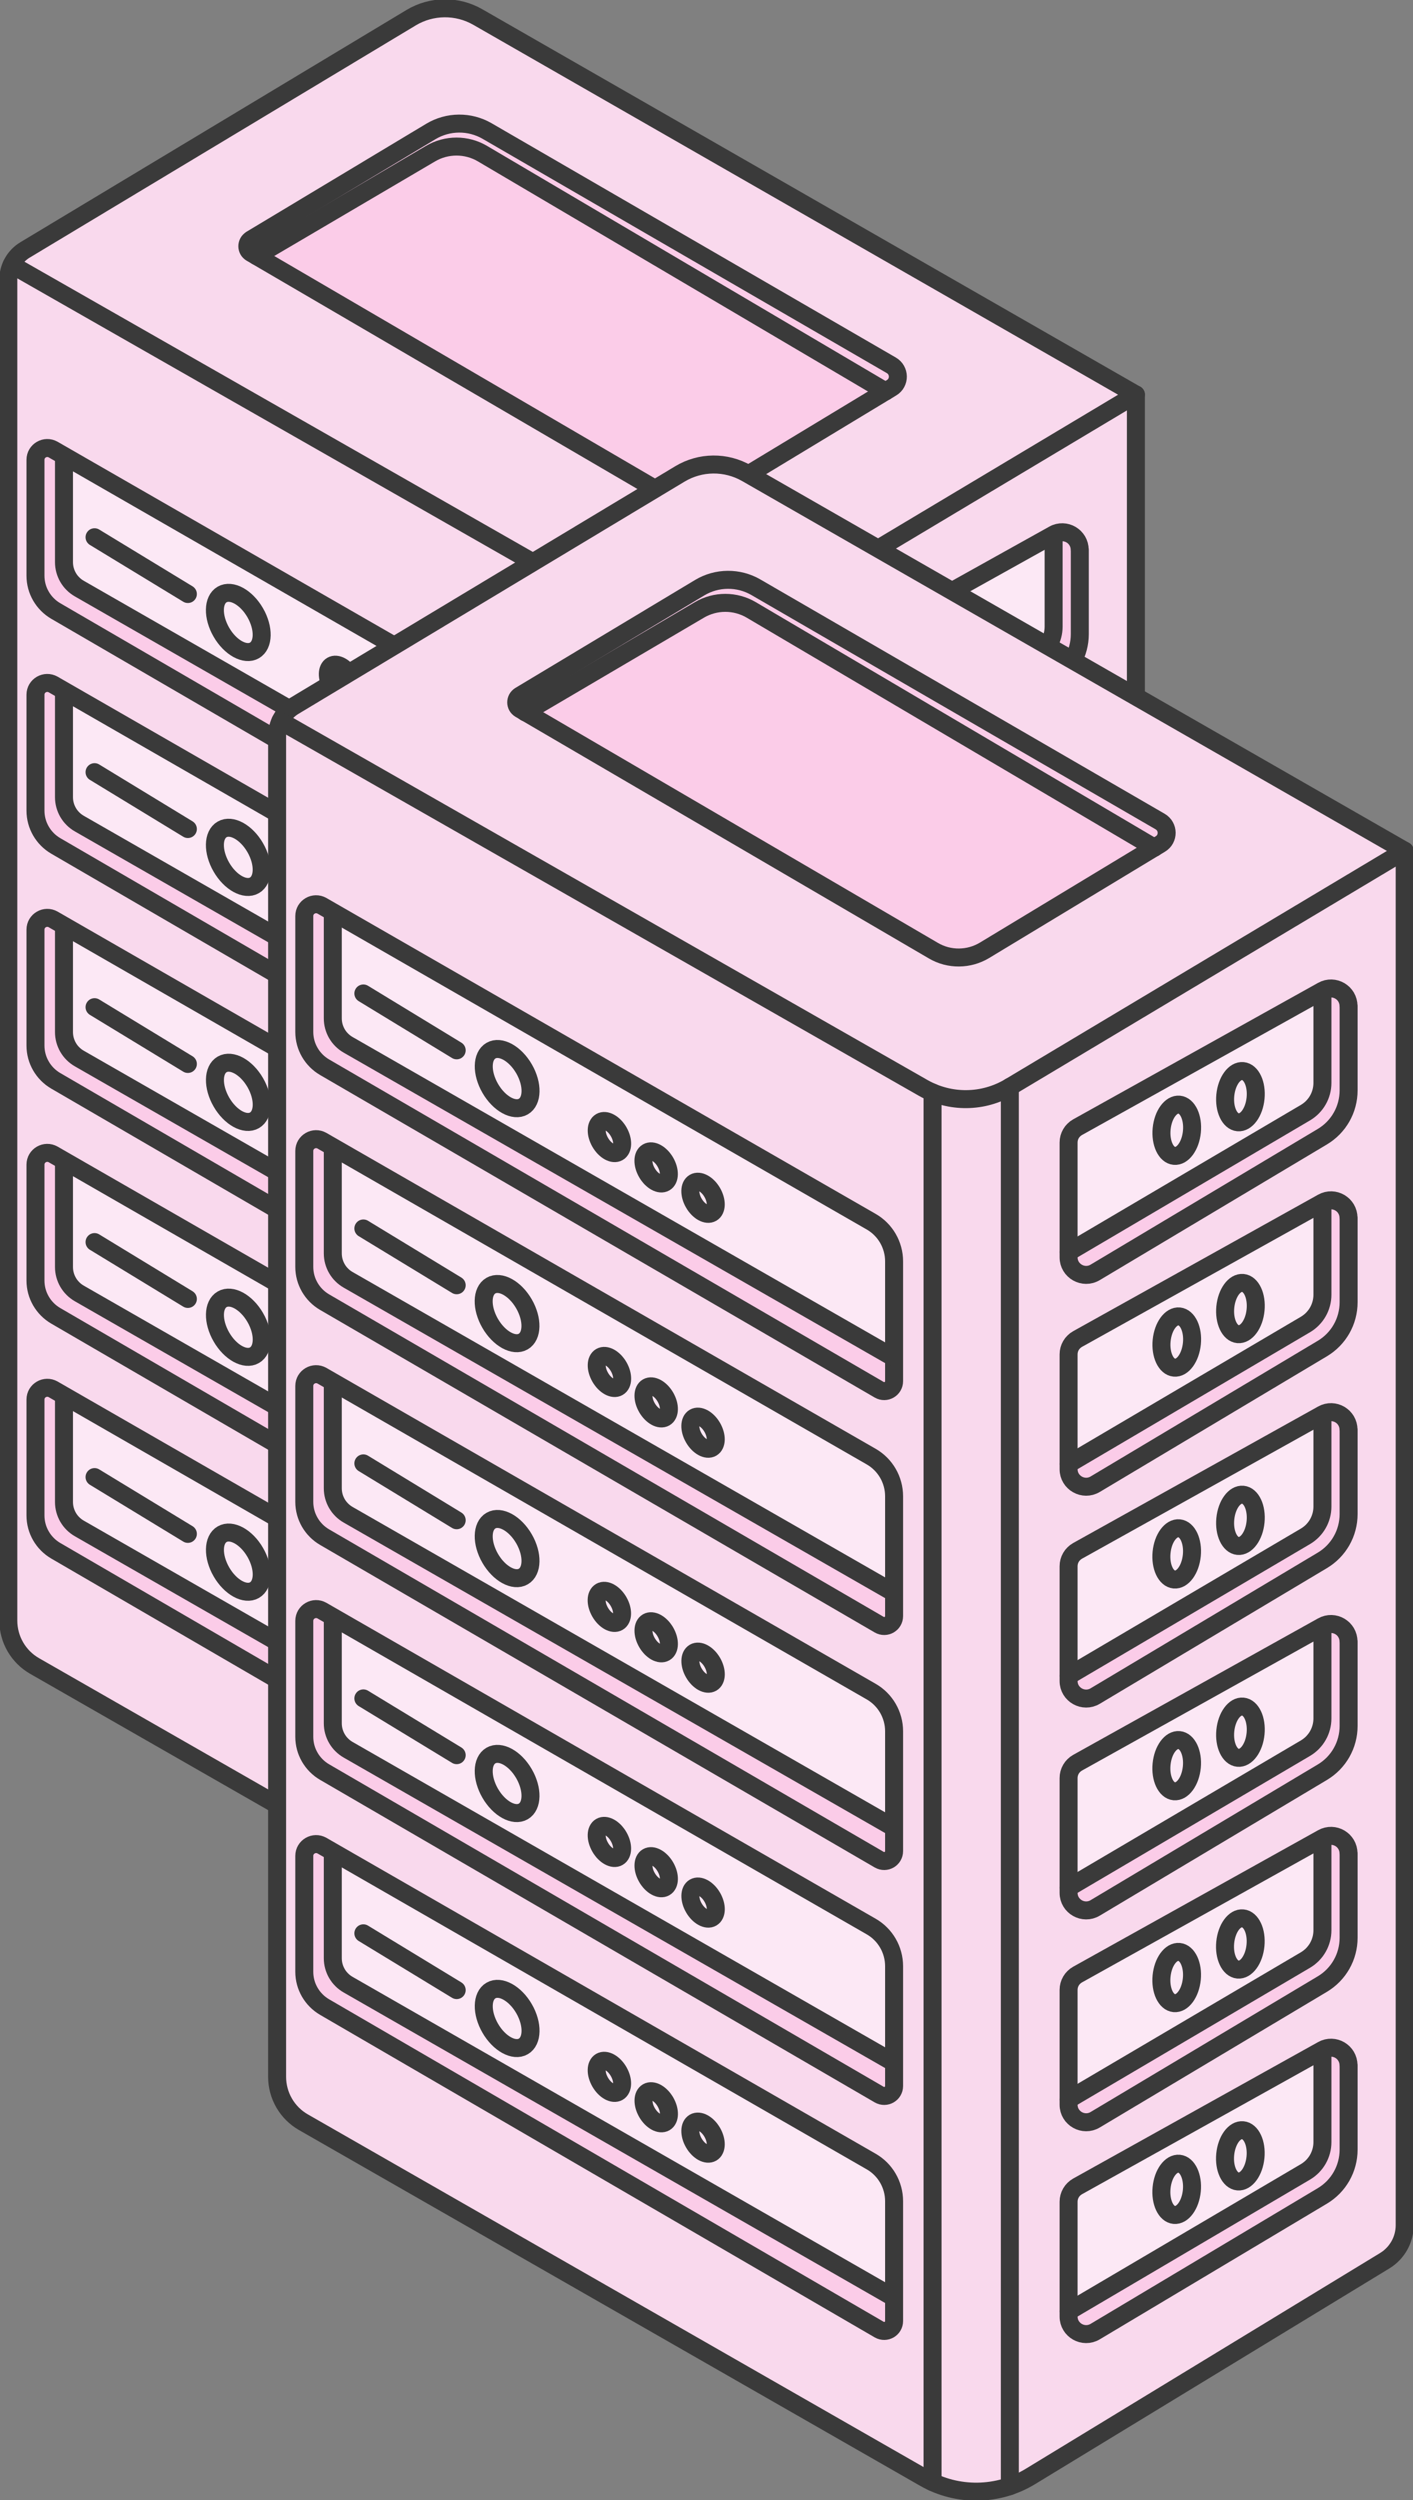 <?xml version="1.0" encoding="utf-8"?>
<svg xmlns="http://www.w3.org/2000/svg" width="95" height="168" viewBox="0 0 95 168" fill="none">
<rect x="0" y="0" width="95" height="168" fill="#808080" stroke="none"/>
<g clip-path="url(#clip0_2474_5726)">
<path d="M0.559 18.782V108.904C0.559 110.165 1.235 111.331 2.33 111.956L44.073 135.853C46.29 137.125 49.028 137.086 51.207 135.758L75.028 121.26C75.86 120.752 76.369 119.849 76.369 118.878V26.514L32.123 1.144C30.732 0.346 29.017 0.363 27.642 1.188L1.681 16.796C0.983 17.215 0.559 17.968 0.559 18.782Z" fill="#F9D9ED"/>
<path d="M16.883 16.093L28.966 8.836C30.128 8.139 31.581 8.127 32.754 8.808L59.927 24.55C60.503 24.884 60.514 25.716 59.944 26.056L48.123 33.202C47.067 33.838 45.748 33.849 44.687 33.23L16.888 16.997C16.542 16.796 16.542 16.3 16.888 16.093H16.883Z" fill="#FBCCE8"/>
<path d="M72.598 108.118V113.791C72.598 115.068 71.927 116.251 70.827 116.903L55.559 126.018C54.771 126.487 53.771 125.923 53.771 125.008V117.294C53.771 116.864 54 116.474 54.374 116.262L70.838 107.091C71.626 106.65 72.592 107.219 72.592 108.123L72.598 108.118Z" fill="#FCE8F5"/>
<path d="M53.776 124.657L69.704 115.28C70.408 114.862 70.838 114.103 70.838 113.283V107.487L71.503 106.94L72.413 107.487L72.821 112.675L72.24 115.341L71.128 116.702L57.43 124.902L55.559 126.018H54.352L53.776 124.657Z" fill="#FBCCE8"/>
<path d="M42.039 117.249V125.31C42.039 125.823 41.486 126.141 41.039 125.885L3.754 104.213C2.91 103.722 2.385 102.818 2.385 101.842V94.049C2.385 93.441 3.044 93.062 3.575 93.363L40.497 114.589C41.452 115.135 42.039 116.156 42.039 117.255V117.249Z" fill="#FCE8F5"/>
<path d="M4.302 94.033V100.933C4.302 101.669 4.693 102.344 5.335 102.712L41.911 123.675V125.974L3.754 104.213L2.525 102.679L2.391 94.049L3.207 93.257L4.307 94.033H4.302Z" fill="#FBCCE8"/>
<path d="M0.559 18.782V108.904C0.559 110.165 1.235 111.331 2.33 111.956L44.073 135.853C46.29 137.125 49.028 137.086 51.207 135.758L75.028 121.26C75.86 120.752 76.369 119.849 76.369 118.878V26.514L32.123 1.144C30.732 0.346 29.017 0.363 27.642 1.188L1.681 16.796C0.983 17.215 0.559 17.968 0.559 18.782Z" stroke="#3A3A3A" stroke-width="1.209" stroke-linecap="round" stroke-linejoin="round"/>
<path d="M72.598 108.118V113.791C72.598 115.068 71.927 116.251 70.827 116.903L55.559 126.018C54.771 126.487 53.771 125.923 53.771 125.008V117.294C53.771 116.864 54 116.474 54.374 116.262L70.838 107.091C71.626 106.65 72.592 107.219 72.592 108.123L72.598 108.118Z" stroke="#3A3A3A" stroke-width="1.209" stroke-linecap="round" stroke-linejoin="round"/>
<path d="M62.059 116.564C62.152 115.614 61.772 114.799 61.21 114.744C60.648 114.689 60.117 115.416 60.024 116.366C59.932 117.317 60.312 118.132 60.874 118.186C61.436 118.241 61.967 117.515 62.059 116.564Z" stroke="#3A3A3A" stroke-width="1.209" stroke-linecap="round" stroke-linejoin="round"/>
<path d="M17.11 106.855C17.738 106.493 17.761 105.358 17.161 104.32C16.561 103.282 15.565 102.735 14.937 103.097C14.309 103.459 14.287 104.593 14.887 105.631C15.487 106.669 16.483 107.217 17.11 106.855Z" stroke="#3A3A3A" stroke-width="1.209" stroke-linecap="round" stroke-linejoin="round"/>
<path d="M23.49 109.923C23.832 109.726 23.846 109.109 23.52 108.547C23.195 107.984 22.654 107.687 22.312 107.884C21.97 108.081 21.956 108.698 22.282 109.261C22.607 109.823 23.148 110.12 23.49 109.923Z" stroke="#3A3A3A" stroke-width="1.209" stroke-linecap="round" stroke-linejoin="round"/>
<path d="M26.634 111.967C26.976 111.77 26.989 111.154 26.663 110.591C26.338 110.028 25.797 109.731 25.455 109.929C25.113 110.126 25.099 110.742 25.425 111.305C25.75 111.868 26.291 112.164 26.634 111.967Z" stroke="#3A3A3A" stroke-width="1.209" stroke-linecap="round" stroke-linejoin="round"/>
<path d="M29.784 114.004C30.126 113.807 30.139 113.191 29.814 112.628C29.488 112.065 28.947 111.768 28.605 111.965C28.263 112.162 28.25 112.779 28.575 113.342C28.901 113.905 29.442 114.201 29.784 114.004Z" stroke="#3A3A3A" stroke-width="1.209" stroke-linecap="round" stroke-linejoin="round"/>
<path d="M66.34 114.313C66.432 113.363 66.052 112.548 65.49 112.493C64.928 112.438 64.397 113.165 64.305 114.115C64.212 115.066 64.592 115.881 65.154 115.935C65.716 115.99 66.247 115.264 66.34 114.313Z" stroke="#3A3A3A" stroke-width="1.209" stroke-linecap="round" stroke-linejoin="round"/>
<path d="M76.369 26.514L49.821 42.384C48.033 43.455 45.804 43.477 43.989 42.445L0.788 17.795" stroke="#3A3A3A" stroke-width="1.209" stroke-linecap="round" stroke-linejoin="round"/>
<path d="M49.821 42.383V136.41" stroke="#3A3A3A" stroke-width="1.209" stroke-linecap="round" stroke-linejoin="round"/>
<path d="M44.62 42.752V136.137" stroke="#3A3A3A" stroke-width="1.209" stroke-linecap="round" stroke-linejoin="round"/>
<path d="M16.883 16.093L28.966 8.836C30.128 8.139 31.581 8.127 32.754 8.808L59.927 24.55C60.503 24.884 60.514 25.716 59.944 26.056L48.123 33.202C47.067 33.838 45.748 33.849 44.687 33.23L16.888 16.997C16.542 16.796 16.542 16.3 16.888 16.093H16.883Z" stroke="#3A3A3A" stroke-width="1.209" stroke-linecap="round" stroke-linejoin="round"/>
<path d="M17.246 17.203L28.944 10.326C30.022 9.69 31.363 9.69 32.441 10.326L59.536 26.302" stroke="#3A3A3A" stroke-width="1.209" stroke-linecap="round" stroke-linejoin="round"/>
<path d="M70.838 107.487V113.283C70.838 114.103 70.408 114.862 69.704 115.28L53.776 124.657" stroke="#3A3A3A" stroke-width="1.209" stroke-linecap="round" stroke-linejoin="round"/>
<path d="M72.598 93.882V99.555C72.598 100.833 71.927 102.015 70.827 102.668L55.559 111.783C54.771 112.251 53.771 111.688 53.771 110.773V103.058C53.771 102.629 54 102.238 54.374 102.026L70.838 92.856C71.626 92.415 72.592 92.984 72.592 93.888L72.598 93.882Z" fill="#FCE8F5"/>
<path d="M53.776 110.427L69.704 101.05C70.408 100.632 70.838 99.873 70.838 99.053V93.257L71.503 92.71L72.413 93.257L72.821 98.445L72.24 101.111L71.128 102.472L57.43 110.672L55.559 111.788H54.352L53.776 110.427Z" fill="#FBCCE8"/>
<path d="M72.598 93.882V99.555C72.598 100.833 71.927 102.015 70.827 102.668L55.559 111.783C54.771 112.251 53.771 111.688 53.771 110.773V103.058C53.771 102.629 54 102.238 54.374 102.026L70.838 92.856C71.626 92.415 72.592 92.984 72.592 93.888L72.598 93.882Z" stroke="#3A3A3A" stroke-width="1.209" stroke-linecap="round" stroke-linejoin="round"/>
<path d="M62.059 102.333C62.152 101.382 61.772 100.567 61.21 100.513C60.648 100.458 60.117 101.184 60.024 102.135C59.932 103.085 60.312 103.9 60.874 103.955C61.436 104.009 61.967 103.283 62.059 102.333Z" stroke="#3A3A3A" stroke-width="1.209" stroke-linecap="round" stroke-linejoin="round"/>
<path d="M66.34 100.076C66.432 99.125 66.052 98.31 65.49 98.256C64.928 98.201 64.397 98.927 64.305 99.878C64.212 100.829 64.592 101.643 65.154 101.698C65.716 101.753 66.247 101.026 66.34 100.076Z" stroke="#3A3A3A" stroke-width="1.209" stroke-linecap="round" stroke-linejoin="round"/>
<path d="M70.838 93.257V99.053C70.838 99.873 70.408 100.632 69.704 101.05L53.776 110.427" stroke="#3A3A3A" stroke-width="1.209" stroke-linecap="round" stroke-linejoin="round"/>
<path d="M72.598 79.652V85.325C72.598 86.602 71.927 87.785 70.827 88.437L55.559 97.552C54.771 98.021 53.771 97.457 53.771 96.543V88.828C53.771 88.398 54 88.008 54.374 87.796L70.838 78.625C71.626 78.185 72.592 78.754 72.592 79.657L72.598 79.652Z" fill="#FCE8F5"/>
<path d="M53.776 96.192L69.704 86.815C70.408 86.396 70.838 85.638 70.838 84.818V79.022L71.503 78.475L72.413 79.022L72.821 84.21L72.24 86.876L71.128 88.237L57.43 96.437L55.559 97.553H54.352L53.776 96.192Z" fill="#FBCCE8"/>
<path d="M72.598 79.652V85.325C72.598 86.602 71.927 87.785 70.827 88.437L55.559 97.552C54.771 98.021 53.771 97.457 53.771 96.543V88.828C53.771 88.398 54 88.008 54.374 87.796L70.838 78.625C71.626 78.185 72.592 78.754 72.592 79.657L72.598 79.652Z" stroke="#3A3A3A" stroke-width="1.209" stroke-linecap="round" stroke-linejoin="round"/>
<path d="M62.059 88.095C62.152 87.145 61.772 86.33 61.21 86.275C60.648 86.221 60.117 86.947 60.024 87.897C59.932 88.848 60.312 89.663 60.874 89.718C61.436 89.772 61.967 89.046 62.059 88.095Z" stroke="#3A3A3A" stroke-width="1.209" stroke-linecap="round" stroke-linejoin="round"/>
<path d="M66.34 85.844C66.432 84.894 66.052 84.079 65.49 84.024C64.928 83.97 64.397 84.696 64.305 85.647C64.212 86.597 64.592 87.412 65.154 87.467C65.716 87.521 66.247 86.795 66.34 85.844Z" stroke="#3A3A3A" stroke-width="1.209" stroke-linecap="round" stroke-linejoin="round"/>
<path d="M70.838 79.022V84.817C70.838 85.637 70.408 86.396 69.704 86.814L53.776 96.191" stroke="#3A3A3A" stroke-width="1.209" stroke-linecap="round" stroke-linejoin="round"/>
<path d="M72.598 65.416V71.089C72.598 72.367 71.927 73.549 70.827 74.202L55.559 83.317C54.771 83.785 53.771 83.222 53.771 82.307V74.593C53.771 74.163 54 73.773 54.374 73.561L70.838 64.39C71.626 63.949 72.592 64.518 72.592 65.422L72.598 65.416Z" fill="#FCE8F5"/>
<path d="M53.776 81.956L69.704 72.579C70.408 72.16 70.838 71.402 70.838 70.582V64.786L71.503 64.239L72.413 64.786L72.821 69.974L72.24 72.64L71.128 74.001L57.43 82.201L55.559 83.317H54.352L53.776 81.956Z" fill="#FBCCE8"/>
<path d="M72.598 65.416V71.089C72.598 72.367 71.927 73.549 70.827 74.202L55.559 83.317C54.771 83.785 53.771 83.222 53.771 82.307V74.593C53.771 74.163 54 73.773 54.374 73.561L70.838 64.39C71.626 63.949 72.592 64.518 72.592 65.422L72.598 65.416Z" stroke="#3A3A3A" stroke-width="1.209" stroke-linecap="round" stroke-linejoin="round"/>
<path d="M62.059 73.864C62.152 72.913 61.772 72.099 61.21 72.044C60.648 71.989 60.117 72.716 60.024 73.666C59.932 74.617 60.312 75.431 60.874 75.486C61.436 75.541 61.967 74.814 62.059 73.864Z" stroke="#3A3A3A" stroke-width="1.209" stroke-linecap="round" stroke-linejoin="round"/>
<path d="M66.34 71.607C66.432 70.656 66.052 69.842 65.49 69.787C64.928 69.732 64.397 70.459 64.305 71.409C64.212 72.36 64.592 73.175 65.154 73.229C65.716 73.284 66.247 72.558 66.34 71.607Z" stroke="#3A3A3A" stroke-width="1.209" stroke-linecap="round" stroke-linejoin="round"/>
<path d="M70.838 64.786V70.581C70.838 71.401 70.408 72.16 69.704 72.579L53.776 81.956" stroke="#3A3A3A" stroke-width="1.209" stroke-linecap="round" stroke-linejoin="round"/>
<path d="M72.598 51.181V56.854C72.598 58.131 71.927 59.314 70.827 59.966L55.559 69.081C54.771 69.55 53.771 68.986 53.771 68.071V60.357C53.771 59.927 54 59.537 54.374 59.325L70.838 50.154C71.626 49.713 72.592 50.282 72.592 51.186L72.598 51.181Z" fill="#FCE8F5"/>
<path d="M53.776 67.72L69.704 58.343C70.408 57.925 70.838 57.166 70.838 56.346V50.55L71.503 50.003L72.413 50.55L72.821 55.738L72.24 58.404L71.128 59.765L57.43 67.965L55.559 69.081H54.352L53.776 67.72Z" fill="#FBCCE8"/>
<path d="M72.598 51.181V56.854C72.598 58.131 71.927 59.314 70.827 59.966L55.559 69.081C54.771 69.55 53.771 68.986 53.771 68.071V60.357C53.771 59.927 54 59.537 54.374 59.325L70.838 50.154C71.626 49.713 72.592 50.282 72.592 51.186L72.598 51.181Z" stroke="#3A3A3A" stroke-width="1.209" stroke-linecap="round" stroke-linejoin="round"/>
<path d="M62.059 59.627C62.152 58.676 61.772 57.861 61.21 57.807C60.648 57.752 60.117 58.478 60.024 59.429C59.932 60.379 60.312 61.194 60.874 61.249C61.436 61.303 61.967 60.577 62.059 59.627Z" stroke="#3A3A3A" stroke-width="1.209" stroke-linecap="round" stroke-linejoin="round"/>
<path d="M66.34 57.376C66.433 56.425 66.052 55.61 65.49 55.556C64.928 55.501 64.398 56.227 64.305 57.178C64.212 58.128 64.593 58.943 65.155 58.998C65.717 59.053 66.247 58.326 66.34 57.376Z" stroke="#3A3A3A" stroke-width="1.209" stroke-linecap="round" stroke-linejoin="round"/>
<path d="M70.838 50.55V56.346C70.838 57.166 70.408 57.925 69.704 58.343L53.776 67.72" stroke="#3A3A3A" stroke-width="1.209" stroke-linecap="round" stroke-linejoin="round"/>
<path d="M72.598 36.945V42.618C72.598 43.895 71.927 45.078 70.827 45.73L55.559 54.845C54.771 55.314 53.771 54.75 53.771 53.836V46.121C53.771 45.691 54 45.301 54.374 45.089L70.838 35.918C71.626 35.478 72.592 36.047 72.592 36.95L72.598 36.945Z" fill="#FCE8F5"/>
<path d="M53.776 53.484L69.704 44.107C70.408 43.689 70.838 42.93 70.838 42.11V36.314L71.503 35.768L72.413 36.314L72.821 41.502L72.24 44.168L71.128 45.529L57.43 53.73L55.559 54.845H54.352L53.776 53.484Z" fill="#FBCCE8"/>
<path d="M72.598 36.945V42.618C72.598 43.895 71.927 45.078 70.827 45.73L55.559 54.845C54.771 55.314 53.771 54.75 53.771 53.836V46.121C53.771 45.691 54 45.301 54.374 45.089L70.838 35.918C71.626 35.478 72.592 36.047 72.592 36.95L72.598 36.945Z" stroke="#3A3A3A" stroke-width="1.209" stroke-linecap="round" stroke-linejoin="round"/>
<path d="M62.059 45.395C62.152 44.445 61.772 43.63 61.21 43.575C60.648 43.52 60.117 44.247 60.024 45.197C59.932 46.148 60.312 46.963 60.874 47.017C61.436 47.072 61.967 46.346 62.059 45.395Z" stroke="#3A3A3A" stroke-width="1.209" stroke-linecap="round" stroke-linejoin="round"/>
<path d="M66.345 43.139C66.438 42.189 66.058 41.374 65.496 41.319C64.934 41.265 64.403 41.991 64.31 42.941C64.218 43.892 64.598 44.707 65.16 44.761C65.722 44.816 66.253 44.09 66.345 43.139Z" stroke="#3A3A3A" stroke-width="1.209" stroke-linecap="round" stroke-linejoin="round"/>
<path d="M70.838 36.315V42.11C70.838 42.93 70.408 43.689 69.704 44.107L53.776 53.484" stroke="#3A3A3A" stroke-width="1.209" stroke-linecap="round" stroke-linejoin="round"/>
<path d="M42.039 117.249V125.31C42.039 125.823 41.486 126.141 41.039 125.885L3.754 104.213C2.91 103.722 2.385 102.818 2.385 101.842V94.049C2.385 93.441 3.044 93.062 3.575 93.363L40.497 114.589C41.452 115.135 42.039 116.156 42.039 117.255V117.249Z" stroke="#3A3A3A" stroke-width="1.209" stroke-linecap="round" stroke-linejoin="round"/>
<path d="M6.357 99.259L12.631 103.075" stroke="#3A3A3A" stroke-width="1.209" stroke-linecap="round" stroke-linejoin="round"/>
<path d="M4.302 94.033V100.933C4.302 101.669 4.693 102.344 5.335 102.712L41.911 123.676" stroke="#3A3A3A" stroke-width="1.209" stroke-linecap="round" stroke-linejoin="round"/>
<path d="M42.039 101.463V109.523C42.039 110.037 41.486 110.354 41.039 110.098L3.754 88.426C2.91 87.936 2.385 87.032 2.385 86.056V78.263C2.385 77.655 3.044 77.275 3.575 77.577L40.497 98.802C41.452 99.349 42.039 100.369 42.039 101.468V101.463Z" fill="#FCE8F5"/>
<path d="M4.302 78.24V85.141C4.302 85.877 4.693 86.552 5.335 86.92L41.911 107.883V110.182L3.754 88.426L2.525 86.892L2.391 78.263L3.207 77.471L4.307 78.246L4.302 78.24Z" fill="#FBCCE8"/>
<path d="M17.11 91.069C17.738 90.707 17.761 89.573 17.161 88.535C16.561 87.497 15.565 86.949 14.937 87.311C14.309 87.673 14.287 88.808 14.887 89.846C15.487 90.883 16.483 91.431 17.11 91.069Z" stroke="#3A3A3A" stroke-width="1.209" stroke-linecap="round" stroke-linejoin="round"/>
<path d="M23.49 94.138C23.832 93.941 23.846 93.324 23.52 92.761C23.195 92.198 22.654 91.902 22.312 92.099C21.97 92.296 21.956 92.912 22.282 93.475C22.607 94.038 23.148 94.335 23.49 94.138Z" stroke="#3A3A3A" stroke-width="1.209" stroke-linecap="round" stroke-linejoin="round"/>
<path d="M26.636 96.177C26.978 95.98 26.992 95.363 26.666 94.8C26.341 94.237 25.8 93.941 25.458 94.138C25.116 94.335 25.102 94.951 25.428 95.514C25.753 96.077 26.294 96.374 26.636 96.177Z" stroke="#3A3A3A" stroke-width="1.209" stroke-linecap="round" stroke-linejoin="round"/>
<path d="M29.784 98.213C30.126 98.016 30.139 97.4 29.814 96.837C29.488 96.274 28.947 95.977 28.605 96.174C28.263 96.371 28.25 96.988 28.575 97.551C28.901 98.114 29.442 98.41 29.784 98.213Z" stroke="#3A3A3A" stroke-width="1.209" stroke-linecap="round" stroke-linejoin="round"/>
<path d="M42.039 101.463V109.523C42.039 110.037 41.486 110.354 41.039 110.098L3.754 88.426C2.91 87.936 2.385 87.032 2.385 86.056V78.263C2.385 77.655 3.044 77.275 3.575 77.577L40.497 98.802C41.452 99.349 42.039 100.369 42.039 101.468V101.463Z" stroke="#3A3A3A" stroke-width="1.209" stroke-linecap="round" stroke-linejoin="round"/>
<path d="M6.357 83.467L12.631 87.288" stroke="#3A3A3A" stroke-width="1.209" stroke-linecap="round" stroke-linejoin="round"/>
<path d="M4.302 78.241V85.141C4.302 85.877 4.693 86.552 5.335 86.921L41.911 107.884" stroke="#3A3A3A" stroke-width="1.209" stroke-linecap="round" stroke-linejoin="round"/>
<path d="M42.039 85.671V93.731C42.039 94.245 41.486 94.562 41.039 94.306L3.754 72.634C2.91 72.144 2.385 71.24 2.385 70.264V62.471C2.385 61.863 3.044 61.483 3.575 61.785L40.497 83.01C41.452 83.557 42.039 84.577 42.039 85.676V85.671Z" fill="#FCE8F5"/>
<path d="M4.302 62.454V69.354C4.302 70.091 4.693 70.766 5.335 71.134L41.911 92.097V94.395L3.754 72.634L2.525 71.1L2.391 62.471L3.207 61.679L4.307 62.454H4.302Z" fill="#FBCCE8"/>
<path d="M17.11 75.284C17.738 74.922 17.761 73.787 17.161 72.749C16.561 71.711 15.565 71.163 14.937 71.525C14.309 71.887 14.287 73.022 14.887 74.06C15.487 75.098 16.483 75.646 17.11 75.284Z" stroke="#3A3A3A" stroke-width="1.209" stroke-linecap="round" stroke-linejoin="round"/>
<path d="M23.488 78.341C23.83 78.144 23.843 77.528 23.518 76.965C23.192 76.402 22.651 76.106 22.309 76.303C21.967 76.5 21.954 77.116 22.279 77.679C22.605 78.242 23.146 78.538 23.488 78.341Z" stroke="#3A3A3A" stroke-width="1.209" stroke-linecap="round" stroke-linejoin="round"/>
<path d="M26.636 80.386C26.978 80.189 26.992 79.572 26.666 79.009C26.341 78.447 25.8 78.15 25.458 78.347C25.116 78.544 25.102 79.16 25.428 79.723C25.753 80.286 26.294 80.583 26.636 80.386Z" stroke="#3A3A3A" stroke-width="1.209" stroke-linecap="round" stroke-linejoin="round"/>
<path d="M29.781 82.422C30.123 82.225 30.137 81.609 29.811 81.046C29.486 80.483 28.945 80.186 28.603 80.384C28.261 80.581 28.247 81.197 28.573 81.76C28.898 82.323 29.439 82.62 29.781 82.422Z" stroke="#3A3A3A" stroke-width="1.209" stroke-linecap="round" stroke-linejoin="round"/>
<path d="M42.039 85.671V93.731C42.039 94.245 41.486 94.562 41.039 94.306L3.754 72.634C2.91 72.144 2.385 71.24 2.385 70.264V62.471C2.385 61.863 3.044 61.483 3.575 61.785L40.497 83.01C41.452 83.557 42.039 84.577 42.039 85.676V85.671Z" stroke="#3A3A3A" stroke-width="1.209" stroke-linecap="round" stroke-linejoin="round"/>
<path d="M6.357 67.681L12.631 71.497" stroke="#3A3A3A" stroke-width="1.209" stroke-linecap="round" stroke-linejoin="round"/>
<path d="M4.302 62.454V69.354C4.302 70.091 4.693 70.766 5.335 71.134L41.911 92.097" stroke="#3A3A3A" stroke-width="1.209" stroke-linecap="round" stroke-linejoin="round"/>
<path d="M42.039 69.884V77.945C42.039 78.458 41.486 78.776 41.039 78.519L3.754 56.848C2.91 56.357 2.385 55.453 2.385 54.477V46.684C2.385 46.076 3.044 45.697 3.575 45.998L40.497 67.223C41.452 67.77 42.039 68.791 42.039 69.89V69.884Z" fill="#FCE8F5"/>
<path d="M4.302 46.667V53.568C4.302 54.304 4.693 54.979 5.335 55.347L41.911 76.31V78.609L3.754 56.848L2.525 55.314L2.391 46.684L3.207 45.892L4.307 46.667H4.302Z" fill="#FBCCE8"/>
<path d="M17.108 59.493C17.735 59.131 17.758 57.996 17.158 56.959C16.558 55.921 15.562 55.373 14.934 55.735C14.306 56.097 14.284 57.231 14.884 58.269C15.484 59.307 16.48 59.855 17.108 59.493Z" stroke="#3A3A3A" stroke-width="1.209" stroke-linecap="round" stroke-linejoin="round"/>
<path d="M23.488 62.556C23.83 62.358 23.843 61.742 23.518 61.179C23.192 60.616 22.651 60.32 22.309 60.517C21.967 60.714 21.954 61.33 22.279 61.893C22.605 62.456 23.146 62.753 23.488 62.556Z" stroke="#3A3A3A" stroke-width="1.209" stroke-linecap="round" stroke-linejoin="round"/>
<path d="M26.634 64.595C26.976 64.398 26.989 63.782 26.663 63.219C26.338 62.656 25.797 62.359 25.455 62.557C25.113 62.754 25.099 63.37 25.425 63.933C25.75 64.496 26.291 64.792 26.634 64.595Z" stroke="#3A3A3A" stroke-width="1.209" stroke-linecap="round" stroke-linejoin="round"/>
<path d="M29.787 66.637C30.129 66.439 30.142 65.823 29.817 65.26C29.491 64.697 28.95 64.401 28.608 64.598C28.266 64.795 28.253 65.411 28.578 65.974C28.904 66.537 29.445 66.834 29.787 66.637Z" stroke="#3A3A3A" stroke-width="1.209" stroke-linecap="round" stroke-linejoin="round"/>
<path d="M42.039 69.884V77.945C42.039 78.458 41.486 78.776 41.039 78.519L3.754 56.848C2.91 56.357 2.385 55.453 2.385 54.477V46.684C2.385 46.076 3.044 45.697 3.575 45.998L40.497 67.223C41.452 67.77 42.039 68.791 42.039 69.89V69.884Z" stroke="#3A3A3A" stroke-width="1.209" stroke-linecap="round" stroke-linejoin="round"/>
<path d="M6.357 51.889L12.631 55.71" stroke="#3A3A3A" stroke-width="1.209" stroke-linecap="round" stroke-linejoin="round"/>
<path d="M4.302 46.667V53.568C4.302 54.304 4.693 54.979 5.335 55.347L41.911 76.31" stroke="#3A3A3A" stroke-width="1.209" stroke-linecap="round" stroke-linejoin="round"/>
<path d="M42.039 54.098V62.159C42.039 62.672 41.486 62.99 41.039 62.733L3.754 41.062C2.91 40.571 2.385 39.667 2.385 38.691V30.898C2.385 30.29 3.044 29.911 3.575 30.212L40.497 51.437C41.452 51.984 42.039 53.005 42.039 54.104V54.098Z" fill="#FCE8F5"/>
<path d="M4.302 30.876V37.776C4.302 38.512 4.693 39.187 5.335 39.556L41.911 60.519V62.817L3.754 41.062L2.525 39.528L2.391 30.898L3.207 30.106L4.307 30.881L4.302 30.876Z" fill="#FBCCE8"/>
<path d="M17.108 43.708C17.735 43.346 17.758 42.211 17.158 41.173C16.558 40.135 15.562 39.587 14.934 39.949C14.306 40.311 14.284 41.446 14.884 42.484C15.484 43.522 16.48 44.069 17.108 43.708Z" stroke="#3A3A3A" stroke-width="1.209" stroke-linecap="round" stroke-linejoin="round"/>
<path d="M23.485 46.766C23.827 46.568 23.84 45.952 23.515 45.389C23.189 44.826 22.648 44.53 22.306 44.727C21.964 44.924 21.951 45.54 22.276 46.103C22.602 46.666 23.143 46.963 23.485 46.766Z" stroke="#3A3A3A" stroke-width="1.209" stroke-linecap="round" stroke-linejoin="round"/>
<path d="M26.634 48.81C26.976 48.612 26.989 47.996 26.663 47.433C26.338 46.87 25.797 46.574 25.455 46.771C25.113 46.968 25.099 47.584 25.425 48.147C25.75 48.71 26.291 49.007 26.634 48.81Z" stroke="#3A3A3A" stroke-width="1.209" stroke-linecap="round" stroke-linejoin="round"/>
<path d="M29.787 50.851C30.129 50.654 30.142 50.038 29.817 49.475C29.491 48.912 28.95 48.615 28.608 48.812C28.266 49.01 28.253 49.626 28.578 50.189C28.904 50.752 29.445 51.048 29.787 50.851Z" stroke="#3A3A3A" stroke-width="1.209" stroke-linecap="round" stroke-linejoin="round"/>
<path d="M42.039 54.098V62.159C42.039 62.672 41.486 62.99 41.039 62.733L3.754 41.062C2.91 40.571 2.385 39.667 2.385 38.691V30.898C2.385 30.29 3.044 29.911 3.575 30.212L40.497 51.437C41.452 51.984 42.039 53.005 42.039 54.104V54.098Z" stroke="#3A3A3A" stroke-width="1.209" stroke-linecap="round" stroke-linejoin="round"/>
<path d="M6.357 36.102L12.631 39.918" stroke="#3A3A3A" stroke-width="1.209" stroke-linecap="round" stroke-linejoin="round"/>
<path d="M4.302 30.875V37.776C4.302 38.512 4.693 39.187 5.335 39.555L41.911 60.518" stroke="#3A3A3A" stroke-width="1.209" stroke-linecap="round" stroke-linejoin="round"/>
<path d="M18.631 49.44V139.562C18.631 140.823 19.307 141.989 20.402 142.613L62.145 166.51C64.363 167.782 67.101 167.743 69.279 166.416L93.101 151.918C93.933 151.41 94.441 150.507 94.441 149.536V57.171L50.196 31.802C48.804 31.004 47.09 31.02 45.715 31.846L19.754 47.454C19.056 47.872 18.631 48.626 18.631 49.44Z" fill="#F9D9ED"/>
<path d="M34.955 46.751L47.039 39.494C48.201 38.796 49.654 38.785 50.827 39.466L78 55.208C78.575 55.542 78.586 56.373 78.017 56.714L66.195 63.859C65.139 64.495 63.821 64.507 62.76 63.887L34.966 47.649C34.62 47.448 34.62 46.952 34.966 46.745L34.955 46.751Z" fill="#FBCCE8"/>
<path d="M90.671 138.781V144.454C90.671 145.732 90 146.914 88.9 147.567L73.632 156.682C72.844 157.15 71.844 156.587 71.844 155.672V147.957C71.844 147.528 72.073 147.137 72.447 146.925L88.911 137.755C89.698 137.314 90.665 137.883 90.665 138.787L90.671 138.781Z" fill="#FCE8F5"/>
<path d="M71.849 155.321L87.776 145.943C88.48 145.525 88.911 144.766 88.911 143.946V138.151L89.575 137.604L90.486 138.151L90.894 143.338L90.313 146.005L89.201 147.366L75.503 155.566L73.631 156.682H72.424L71.849 155.321Z" fill="#FBCCE8"/>
<path d="M60.112 147.912V155.973C60.112 156.486 59.559 156.804 59.112 156.548L21.827 134.876C20.983 134.385 20.458 133.482 20.458 132.505V124.713C20.458 124.105 21.117 123.725 21.648 124.026L58.57 145.252C59.525 145.798 60.112 146.819 60.112 147.918V147.912Z" fill="#FCE8F5"/>
<path d="M22.375 124.69V131.591C22.375 132.327 22.765 133.002 23.408 133.37L59.983 154.333V156.631L21.827 134.871L20.598 133.337L20.464 124.707L21.279 123.915L22.38 124.69H22.375Z" fill="#FBCCE8"/>
<path d="M18.631 49.44V139.562C18.631 140.823 19.307 141.989 20.402 142.613L62.145 166.51C64.363 167.782 67.101 167.743 69.279 166.416L93.101 151.918C93.933 151.41 94.441 150.507 94.441 149.536V57.171L50.196 31.802C48.804 31.004 47.09 31.02 45.715 31.846L19.754 47.454C19.056 47.872 18.631 48.626 18.631 49.44Z" stroke="#3A3A3A" stroke-width="1.209" stroke-linecap="round" stroke-linejoin="round"/>
<path d="M90.671 138.781V144.454C90.671 145.732 90 146.914 88.9 147.567L73.632 156.682C72.844 157.15 71.844 156.587 71.844 155.672V147.957C71.844 147.528 72.073 147.137 72.447 146.925L88.911 137.755C89.698 137.314 90.665 137.883 90.665 138.787L90.671 138.781Z" stroke="#3A3A3A" stroke-width="1.209" stroke-linecap="round" stroke-linejoin="round"/>
<path d="M80.13 147.22C80.222 146.27 79.842 145.455 79.28 145.4C78.718 145.346 78.187 146.072 78.095 147.023C78.002 147.973 78.382 148.788 78.944 148.843C79.506 148.897 80.037 148.171 80.13 147.22Z" stroke="#3A3A3A" stroke-width="1.209" stroke-linecap="round" stroke-linejoin="round"/>
<path d="M35.184 137.518C35.812 137.156 35.834 136.021 35.234 134.983C34.634 133.946 33.638 133.398 33.011 133.76C32.383 134.122 32.36 135.256 32.96 136.294C33.56 137.332 34.556 137.88 35.184 137.518Z" stroke="#3A3A3A" stroke-width="1.209" stroke-linecap="round" stroke-linejoin="round"/>
<path d="M41.561 140.582C41.903 140.385 41.917 139.769 41.591 139.206C41.266 138.643 40.724 138.346 40.383 138.543C40.04 138.741 40.027 139.357 40.353 139.92C40.678 140.483 41.219 140.779 41.561 140.582Z" stroke="#3A3A3A" stroke-width="1.209" stroke-linecap="round" stroke-linejoin="round"/>
<path d="M44.71 142.626C45.052 142.429 45.065 141.813 44.74 141.25C44.414 140.687 43.873 140.39 43.531 140.587C43.189 140.784 43.175 141.401 43.501 141.964C43.827 142.527 44.368 142.823 44.71 142.626Z" stroke="#3A3A3A" stroke-width="1.209" stroke-linecap="round" stroke-linejoin="round"/>
<path d="M47.857 144.667C48.199 144.47 48.212 143.854 47.887 143.291C47.562 142.728 47.02 142.432 46.678 142.629C46.336 142.826 46.323 143.442 46.648 144.005C46.974 144.568 47.515 144.865 47.857 144.667Z" stroke="#3A3A3A" stroke-width="1.209" stroke-linecap="round" stroke-linejoin="round"/>
<path d="M84.41 144.969C84.503 144.018 84.122 143.203 83.56 143.149C82.998 143.094 82.468 143.821 82.375 144.771C82.282 145.722 82.663 146.536 83.225 146.591C83.787 146.646 84.317 145.919 84.41 144.969Z" stroke="#3A3A3A" stroke-width="1.209" stroke-linecap="round" stroke-linejoin="round"/>
<path d="M94.442 57.171L67.894 73.041C66.106 74.113 63.877 74.135 62.062 73.103L18.855 48.453" stroke="#3A3A3A" stroke-width="1.209" stroke-linecap="round" stroke-linejoin="round"/>
<path d="M67.894 73.041V167.068" stroke="#3A3A3A" stroke-width="1.209" stroke-linecap="round" stroke-linejoin="round"/>
<path d="M62.698 73.415V166.795" stroke="#3A3A3A" stroke-width="1.209" stroke-linecap="round" stroke-linejoin="round"/>
<path d="M34.955 46.751L47.039 39.494C48.201 38.796 49.654 38.785 50.827 39.466L78 55.208C78.575 55.542 78.586 56.373 78.017 56.714L66.195 63.859C65.139 64.495 63.821 64.507 62.76 63.887L34.966 47.649C34.62 47.448 34.62 46.952 34.966 46.745L34.955 46.751Z" stroke="#3A3A3A" stroke-width="1.209" stroke-linecap="round" stroke-linejoin="round"/>
<path d="M35.318 47.867L47.017 40.989C48.095 40.353 49.436 40.353 50.514 40.989L77.609 56.965" stroke="#3A3A3A" stroke-width="1.209" stroke-linecap="round" stroke-linejoin="round"/>
<path d="M88.911 138.15V143.946C88.911 144.766 88.48 145.525 87.776 145.943L71.849 155.32" stroke="#3A3A3A" stroke-width="1.209" stroke-linecap="round" stroke-linejoin="round"/>
<path d="M90.671 124.545V130.218C90.671 131.496 90 132.678 88.9 133.331L73.632 142.446C72.844 142.914 71.844 142.351 71.844 141.436V133.721C71.844 133.292 72.073 132.901 72.447 132.69L88.911 123.519C89.698 123.078 90.665 123.647 90.665 124.551L90.671 124.545Z" fill="#FCE8F5"/>
<path d="M71.849 141.085L87.776 131.708C88.48 131.289 88.911 130.531 88.911 129.711V123.915L89.575 123.368L90.486 123.915L90.894 129.103L90.313 131.769L89.201 133.13L75.503 141.33L73.631 142.446H72.424L71.849 141.085Z" fill="#FBCCE8"/>
<path d="M90.671 124.545V130.218C90.671 131.496 90 132.678 88.9 133.331L73.632 142.446C72.844 142.914 71.844 142.351 71.844 141.436V133.721C71.844 133.292 72.073 132.901 72.447 132.69L88.911 123.519C89.698 123.078 90.665 123.647 90.665 124.551L90.671 124.545Z" stroke="#3A3A3A" stroke-width="1.209" stroke-linecap="round" stroke-linejoin="round"/>
<path d="M80.13 132.988C80.222 132.038 79.842 131.223 79.28 131.168C78.718 131.114 78.187 131.84 78.095 132.791C78.002 133.741 78.382 134.556 78.944 134.611C79.506 134.665 80.037 133.939 80.13 132.988Z" stroke="#3A3A3A" stroke-width="1.209" stroke-linecap="round" stroke-linejoin="round"/>
<path d="M84.41 130.732C84.503 129.782 84.122 128.967 83.56 128.912C82.998 128.857 82.468 129.584 82.375 130.534C82.282 131.485 82.663 132.3 83.225 132.354C83.787 132.409 84.317 131.683 84.41 130.732Z" stroke="#3A3A3A" stroke-width="1.209" stroke-linecap="round" stroke-linejoin="round"/>
<path d="M88.911 123.915V129.711C88.911 130.531 88.48 131.289 87.776 131.708L71.849 141.085" stroke="#3A3A3A" stroke-width="1.209" stroke-linecap="round" stroke-linejoin="round"/>
<path d="M90.671 110.309V115.983C90.671 117.26 90 118.443 88.9 119.095L73.632 128.21C72.844 128.679 71.844 128.115 71.844 127.2V119.486C71.844 119.056 72.073 118.666 72.447 118.454L88.911 109.283C89.698 108.842 90.665 109.411 90.665 110.315L90.671 110.309Z" fill="#FCE8F5"/>
<path d="M71.849 126.849L87.776 117.472C88.48 117.053 88.911 116.295 88.911 115.475V109.679L89.575 109.132L90.486 109.679L90.894 114.867L90.313 117.533L89.201 118.894L75.503 127.094L73.631 128.21H72.424L71.849 126.849Z" fill="#FBCCE8"/>
<path d="M90.671 110.309V115.983C90.671 117.26 90 118.443 88.9 119.095L73.632 128.21C72.844 128.679 71.844 128.115 71.844 127.2V119.486C71.844 119.056 72.073 118.666 72.447 118.454L88.911 109.283C89.698 108.842 90.665 109.411 90.665 110.315L90.671 110.309Z" stroke="#3A3A3A" stroke-width="1.209" stroke-linecap="round" stroke-linejoin="round"/>
<path d="M80.13 118.752C80.222 117.801 79.842 116.986 79.28 116.932C78.718 116.877 78.187 117.603 78.095 118.554C78.002 119.504 78.382 120.319 78.944 120.374C79.506 120.428 80.037 119.702 80.13 118.752Z" stroke="#3A3A3A" stroke-width="1.209" stroke-linecap="round" stroke-linejoin="round"/>
<path d="M84.416 116.501C84.508 115.551 84.128 114.736 83.566 114.681C83.004 114.626 82.473 115.353 82.381 116.303C82.288 117.254 82.668 118.069 83.23 118.123C83.792 118.178 84.323 117.452 84.416 116.501Z" stroke="#3A3A3A" stroke-width="1.209" stroke-linecap="round" stroke-linejoin="round"/>
<path d="M88.911 109.679V115.475C88.911 116.295 88.48 117.054 87.776 117.472L71.849 126.849" stroke="#3A3A3A" stroke-width="1.209" stroke-linecap="round" stroke-linejoin="round"/>
<path d="M90.671 96.074V101.747C90.671 103.024 90 104.207 88.9 104.859L73.632 113.974C72.844 114.443 71.844 113.879 71.844 112.965V105.25C71.844 104.82 72.073 104.43 72.447 104.218L88.911 95.047C89.698 94.606 90.665 95.175 90.665 96.079L90.671 96.074Z" fill="#FCE8F5"/>
<path d="M71.849 112.613L87.776 103.236C88.48 102.818 88.911 102.059 88.911 101.239V95.444L89.575 94.897L90.486 95.444L90.894 100.631L90.313 103.298L89.201 104.659L75.503 112.859L73.631 113.975H72.424L71.849 112.613Z" fill="#FBCCE8"/>
<path d="M90.671 96.074V101.747C90.671 103.024 90 104.207 88.9 104.859L73.632 113.974C72.844 114.443 71.844 113.879 71.844 112.965V105.25C71.844 104.82 72.073 104.43 72.447 104.218L88.911 95.047C89.698 94.606 90.665 95.175 90.665 96.079L90.671 96.074Z" stroke="#3A3A3A" stroke-width="1.209" stroke-linecap="round" stroke-linejoin="round"/>
<path d="M80.13 104.52C80.222 103.57 79.842 102.755 79.28 102.7C78.718 102.645 78.187 103.372 78.095 104.322C78.002 105.273 78.382 106.088 78.944 106.142C79.506 106.197 80.037 105.471 80.13 104.52Z" stroke="#3A3A3A" stroke-width="1.209" stroke-linecap="round" stroke-linejoin="round"/>
<path d="M84.416 102.264C84.508 101.313 84.128 100.498 83.566 100.444C83.004 100.389 82.473 101.115 82.381 102.066C82.288 103.017 82.668 103.831 83.23 103.886C83.792 103.941 84.323 103.214 84.416 102.264Z" stroke="#3A3A3A" stroke-width="1.209" stroke-linecap="round" stroke-linejoin="round"/>
<path d="M88.911 95.443V101.239C88.911 102.059 88.48 102.818 87.776 103.236L71.849 112.613" stroke="#3A3A3A" stroke-width="1.209" stroke-linecap="round" stroke-linejoin="round"/>
<path d="M90.671 81.838V87.511C90.671 88.789 90 89.971 88.9 90.624L73.632 99.739C72.844 100.207 71.844 99.644 71.844 98.729V91.014C71.844 90.585 72.073 90.195 72.447 89.983L88.911 80.812C89.698 80.371 90.665 80.94 90.665 81.844L90.671 81.838Z" fill="#FCE8F5"/>
<path d="M71.849 98.378L87.776 89.001C88.48 88.582 88.911 87.824 88.911 87.004V81.208L89.575 80.661L90.486 81.208L90.894 86.396L90.313 89.062L89.201 90.423L75.503 98.623L73.631 99.739H72.424L71.849 98.378Z" fill="#FBCCE8"/>
<path d="M90.671 81.838V87.511C90.671 88.789 90 89.971 88.9 90.624L73.632 99.739C72.844 100.207 71.844 99.644 71.844 98.729V91.014C71.844 90.585 72.073 90.195 72.447 89.983L88.911 80.812C89.698 80.371 90.665 80.94 90.665 81.844L90.671 81.838Z" stroke="#3A3A3A" stroke-width="1.209" stroke-linecap="round" stroke-linejoin="round"/>
<path d="M80.135 90.283C80.228 89.333 79.847 88.518 79.285 88.463C78.723 88.409 78.193 89.135 78.1 90.085C78.007 91.036 78.388 91.851 78.95 91.906C79.512 91.96 80.042 91.234 80.135 90.283Z" stroke="#3A3A3A" stroke-width="1.209" stroke-linecap="round" stroke-linejoin="round"/>
<path d="M84.416 88.032C84.508 87.082 84.128 86.267 83.566 86.212C83.004 86.158 82.473 86.884 82.381 87.835C82.288 88.785 82.668 89.6 83.23 89.655C83.792 89.709 84.323 88.983 84.416 88.032Z" stroke="#3A3A3A" stroke-width="1.209" stroke-linecap="round" stroke-linejoin="round"/>
<path d="M88.911 81.208V87.004C88.911 87.824 88.48 88.582 87.776 89.001L71.849 98.378" stroke="#3A3A3A" stroke-width="1.209" stroke-linecap="round" stroke-linejoin="round"/>
<path d="M90.671 67.602V73.275C90.671 74.553 90 75.736 88.9 76.388L73.632 85.503C72.844 85.972 71.844 85.408 71.844 84.493V76.779C71.844 76.349 72.073 75.959 72.447 75.747L88.911 66.576C89.698 66.135 90.665 66.704 90.665 67.608L90.671 67.602Z" fill="#FCE8F5"/>
<path d="M71.849 84.142L87.776 74.765C88.48 74.346 88.911 73.588 88.911 72.768V66.972L89.575 66.425L90.486 66.972L90.894 72.16L90.313 74.826L89.201 76.187L75.503 84.387L73.631 85.503H72.424L71.849 84.142Z" fill="#FBCCE8"/>
<path d="M90.671 67.602V73.275C90.671 74.553 90 75.736 88.9 76.388L73.632 85.503C72.844 85.972 71.844 85.408 71.844 84.493V76.779C71.844 76.349 72.073 75.959 72.447 75.747L88.911 66.576C89.698 66.135 90.665 66.704 90.665 67.608L90.671 67.602Z" stroke="#3A3A3A" stroke-width="1.209" stroke-linecap="round" stroke-linejoin="round"/>
<path d="M80.135 76.052C80.228 75.101 79.848 74.287 79.286 74.232C78.724 74.177 78.193 74.903 78.1 75.854C78.008 76.805 78.388 77.62 78.95 77.674C79.512 77.729 80.043 77.002 80.135 76.052Z" stroke="#3A3A3A" stroke-width="1.209" stroke-linecap="round" stroke-linejoin="round"/>
<path d="M84.416 73.795C84.508 72.844 84.128 72.03 83.566 71.975C83.004 71.92 82.473 72.647 82.381 73.597C82.288 74.548 82.668 75.363 83.23 75.417C83.792 75.472 84.323 74.746 84.416 73.795Z" stroke="#3A3A3A" stroke-width="1.209" stroke-linecap="round" stroke-linejoin="round"/>
<path d="M88.911 66.972V72.768C88.911 73.588 88.48 74.347 87.776 74.765L71.849 84.142" stroke="#3A3A3A" stroke-width="1.209" stroke-linecap="round" stroke-linejoin="round"/>
<path d="M60.112 147.912V155.973C60.112 156.486 59.559 156.804 59.112 156.548L21.827 134.876C20.983 134.385 20.458 133.482 20.458 132.505V124.713C20.458 124.105 21.117 123.725 21.648 124.026L58.57 145.252C59.525 145.798 60.112 146.819 60.112 147.918V147.912Z" stroke="#3A3A3A" stroke-width="1.209" stroke-linecap="round" stroke-linejoin="round"/>
<path d="M24.43 129.917L30.704 133.733" stroke="#3A3A3A" stroke-width="1.209" stroke-linecap="round" stroke-linejoin="round"/>
<path d="M22.375 124.69V131.591C22.375 132.327 22.766 133.002 23.408 133.37L59.983 154.333" stroke="#3A3A3A" stroke-width="1.209" stroke-linecap="round" stroke-linejoin="round"/>
<path d="M60.112 132.12V140.181C60.112 140.694 59.559 141.012 59.112 140.756L21.827 119.084C20.983 118.593 20.458 117.69 20.458 116.713V108.921C20.458 108.313 21.117 107.933 21.648 108.234L58.57 129.46C59.525 130.006 60.112 131.027 60.112 132.126V132.12Z" fill="#FCE8F5"/>
<path d="M22.375 108.904V115.804C22.375 116.54 22.765 117.215 23.408 117.584L59.983 138.547V140.845L21.827 119.084L20.598 117.55L20.464 108.921L21.279 108.128L22.38 108.904H22.375Z" fill="#FBCCE8"/>
<path d="M35.181 121.728C35.809 121.366 35.831 120.231 35.231 119.193C34.631 118.155 33.636 117.608 33.008 117.97C32.38 118.332 32.357 119.466 32.957 120.504C33.557 121.542 34.553 122.09 35.181 121.728Z" stroke="#3A3A3A" stroke-width="1.209" stroke-linecap="round" stroke-linejoin="round"/>
<path d="M41.561 124.796C41.903 124.599 41.917 123.983 41.591 123.42C41.266 122.857 40.724 122.56 40.383 122.757C40.04 122.954 40.027 123.571 40.353 124.134C40.678 124.697 41.219 124.993 41.561 124.796Z" stroke="#3A3A3A" stroke-width="1.209" stroke-linecap="round" stroke-linejoin="round"/>
<path d="M44.707 126.83C45.049 126.633 45.062 126.017 44.737 125.454C44.411 124.891 43.87 124.594 43.528 124.791C43.186 124.989 43.173 125.605 43.498 126.168C43.824 126.731 44.365 127.027 44.707 126.83Z" stroke="#3A3A3A" stroke-width="1.209" stroke-linecap="round" stroke-linejoin="round"/>
<path d="M47.86 128.871C48.202 128.674 48.215 128.058 47.89 127.495C47.564 126.932 47.023 126.635 46.681 126.832C46.339 127.03 46.326 127.646 46.651 128.209C46.977 128.772 47.518 129.068 47.86 128.871Z" stroke="#3A3A3A" stroke-width="1.209" stroke-linecap="round" stroke-linejoin="round"/>
<path d="M60.112 132.12V140.181C60.112 140.694 59.559 141.012 59.112 140.756L21.827 119.084C20.983 118.593 20.458 117.69 20.458 116.713V108.921C20.458 108.313 21.117 107.933 21.648 108.234L58.57 129.46C59.525 130.006 60.112 131.027 60.112 132.126V132.12Z" stroke="#3A3A3A" stroke-width="1.209" stroke-linecap="round" stroke-linejoin="round"/>
<path d="M24.43 114.131L30.704 117.946" stroke="#3A3A3A" stroke-width="1.209" stroke-linecap="round" stroke-linejoin="round"/>
<path d="M22.375 108.904V115.804C22.375 116.54 22.766 117.215 23.408 117.584L59.983 138.547" stroke="#3A3A3A" stroke-width="1.209" stroke-linecap="round" stroke-linejoin="round"/>
<path d="M60.112 116.334V124.394C60.112 124.908 59.559 125.226 59.112 124.969L21.827 103.297C20.983 102.807 20.458 101.903 20.458 100.927V93.134C20.458 92.526 21.117 92.147 21.648 92.448L58.57 113.673C59.525 114.22 60.112 115.241 60.112 116.339V116.334Z" fill="#FCE8F5"/>
<path d="M22.375 93.112V100.012C22.375 100.748 22.765 101.423 23.408 101.792L59.983 122.755V125.053L21.827 103.292L20.598 101.758L20.464 93.129L21.279 92.336L22.38 93.112H22.375Z" fill="#FBCCE8"/>
<path d="M35.181 105.942C35.809 105.58 35.831 104.446 35.231 103.408C34.631 102.37 33.636 101.822 33.008 102.184C32.38 102.546 32.357 103.681 32.957 104.719C33.557 105.756 34.553 106.304 35.181 105.942Z" stroke="#3A3A3A" stroke-width="1.209" stroke-linecap="round" stroke-linejoin="round"/>
<path d="M41.558 109C41.9 108.803 41.914 108.187 41.588 107.624C41.263 107.061 40.722 106.764 40.38 106.961C40.038 107.159 40.024 107.775 40.35 108.338C40.675 108.901 41.216 109.197 41.558 109Z" stroke="#3A3A3A" stroke-width="1.209" stroke-linecap="round" stroke-linejoin="round"/>
<path d="M44.707 111.044C45.049 110.847 45.062 110.231 44.737 109.668C44.411 109.105 43.87 108.809 43.528 109.006C43.186 109.203 43.173 109.819 43.498 110.382C43.824 110.945 44.365 111.242 44.707 111.044Z" stroke="#3A3A3A" stroke-width="1.209" stroke-linecap="round" stroke-linejoin="round"/>
<path d="M47.86 113.086C48.202 112.889 48.215 112.273 47.89 111.71C47.564 111.147 47.023 110.85 46.681 111.047C46.339 111.244 46.326 111.861 46.651 112.424C46.977 112.987 47.518 113.283 47.86 113.086Z" stroke="#3A3A3A" stroke-width="1.209" stroke-linecap="round" stroke-linejoin="round"/>
<path d="M60.112 116.334V124.394C60.112 124.908 59.559 125.226 59.112 124.969L21.827 103.297C20.983 102.807 20.458 101.903 20.458 100.927V93.134C20.458 92.526 21.117 92.147 21.648 92.448L58.57 113.673C59.525 114.22 60.112 115.241 60.112 116.339V116.334Z" stroke="#3A3A3A" stroke-width="1.209" stroke-linecap="round" stroke-linejoin="round"/>
<path d="M24.43 98.338L30.704 102.159" stroke="#3A3A3A" stroke-width="1.209" stroke-linecap="round" stroke-linejoin="round"/>
<path d="M22.375 93.112V100.012C22.375 100.748 22.766 101.423 23.408 101.792L59.983 122.755" stroke="#3A3A3A" stroke-width="1.209" stroke-linecap="round" stroke-linejoin="round"/>
<path d="M60.112 100.542V108.602C60.112 109.116 59.559 109.434 59.112 109.177L21.827 87.505C20.983 87.015 20.458 86.111 20.458 85.135V77.342C20.458 76.734 21.117 76.355 21.648 76.656L58.57 97.881C59.525 98.428 60.112 99.448 60.112 100.547V100.542Z" fill="#FCE8F5"/>
<path d="M22.375 77.325V84.225C22.375 84.962 22.765 85.637 23.408 86.005L59.983 106.968V109.266L21.827 87.505L20.598 85.972L20.464 77.342L21.279 76.55L22.38 77.325H22.375Z" fill="#FBCCE8"/>
<path d="M35.178 90.152C35.806 89.79 35.828 88.655 35.228 87.617C34.628 86.579 33.633 86.031 33.005 86.393C32.377 86.755 32.354 87.89 32.954 88.928C33.554 89.966 34.55 90.514 35.178 90.152Z" stroke="#3A3A3A" stroke-width="1.209" stroke-linecap="round" stroke-linejoin="round"/>
<path d="M41.564 93.214C41.906 93.017 41.919 92.401 41.594 91.838C41.268 91.275 40.727 90.978 40.385 91.176C40.043 91.373 40.029 91.989 40.355 92.552C40.681 93.115 41.222 93.412 41.564 93.214Z" stroke="#3A3A3A" stroke-width="1.209" stroke-linecap="round" stroke-linejoin="round"/>
<path d="M44.707 95.259C45.049 95.062 45.062 94.445 44.737 93.882C44.411 93.32 43.87 93.023 43.528 93.22C43.186 93.417 43.173 94.034 43.498 94.597C43.824 95.159 44.365 95.456 44.707 95.259Z" stroke="#3A3A3A" stroke-width="1.209" stroke-linecap="round" stroke-linejoin="round"/>
<path d="M47.857 97.295C48.199 97.098 48.212 96.482 47.887 95.919C47.562 95.356 47.02 95.06 46.678 95.257C46.336 95.454 46.323 96.07 46.648 96.633C46.974 97.196 47.515 97.493 47.857 97.295Z" stroke="#3A3A3A" stroke-width="1.209" stroke-linecap="round" stroke-linejoin="round"/>
<path d="M60.112 100.542V108.602C60.112 109.116 59.559 109.434 59.112 109.177L21.827 87.505C20.983 87.015 20.458 86.111 20.458 85.135V77.342C20.458 76.734 21.117 76.355 21.648 76.656L58.57 97.881C59.525 98.428 60.112 99.448 60.112 100.547V100.542Z" stroke="#3A3A3A" stroke-width="1.209" stroke-linecap="round" stroke-linejoin="round"/>
<path d="M24.43 82.552L30.704 86.368" stroke="#3A3A3A" stroke-width="1.209" stroke-linecap="round" stroke-linejoin="round"/>
<path d="M22.375 77.325V84.225C22.375 84.962 22.766 85.637 23.408 86.005L59.983 106.968" stroke="#3A3A3A" stroke-width="1.209" stroke-linecap="round" stroke-linejoin="round"/>
<path d="M60.112 84.756V92.816C60.112 93.329 59.559 93.647 59.112 93.391L21.827 71.719C20.983 71.228 20.458 70.325 20.458 69.349V61.556C20.458 60.948 21.117 60.569 21.648 60.87L58.57 82.095C59.525 82.642 60.112 83.662 60.112 84.761V84.756Z" fill="#FCE8F5"/>
<path d="M22.375 61.533V68.433C22.375 69.17 22.765 69.845 23.408 70.213L59.983 91.176V93.474L21.827 71.713L20.598 70.18L20.464 61.55L21.279 60.758L22.38 61.533H22.375Z" fill="#FBCCE8"/>
<path d="M35.184 74.361C35.812 73.999 35.834 72.864 35.234 71.826C34.634 70.788 33.638 70.24 33.011 70.602C32.383 70.964 32.36 72.099 32.96 73.137C33.56 74.175 34.556 74.723 35.184 74.361Z" stroke="#3A3A3A" stroke-width="1.209" stroke-linecap="round" stroke-linejoin="round"/>
<path d="M41.564 77.429C41.906 77.231 41.919 76.615 41.594 76.052C41.268 75.489 40.727 75.193 40.385 75.39C40.043 75.587 40.029 76.203 40.355 76.766C40.681 77.329 41.222 77.626 41.564 77.429Z" stroke="#3A3A3A" stroke-width="1.209" stroke-linecap="round" stroke-linejoin="round"/>
<path d="M44.704 79.468C45.046 79.271 45.059 78.655 44.734 78.092C44.408 77.529 43.867 77.232 43.525 77.43C43.183 77.627 43.17 78.243 43.495 78.806C43.821 79.369 44.362 79.665 44.704 79.468Z" stroke="#3A3A3A" stroke-width="1.209" stroke-linecap="round" stroke-linejoin="round"/>
<path d="M47.857 81.51C48.199 81.313 48.212 80.696 47.887 80.133C47.562 79.57 47.02 79.274 46.678 79.471C46.336 79.668 46.323 80.284 46.648 80.847C46.974 81.41 47.515 81.707 47.857 81.51Z" stroke="#3A3A3A" stroke-width="1.209" stroke-linecap="round" stroke-linejoin="round"/>
<path d="M60.112 84.756V92.816C60.112 93.329 59.559 93.647 59.112 93.391L21.827 71.719C20.983 71.228 20.458 70.325 20.458 69.349V61.556C20.458 60.948 21.117 60.569 21.648 60.87L58.57 82.095C59.525 82.642 60.112 83.662 60.112 84.761V84.756Z" stroke="#3A3A3A" stroke-width="1.209" stroke-linecap="round" stroke-linejoin="round"/>
<path d="M24.43 66.76L30.704 70.581" stroke="#3A3A3A" stroke-width="1.209" stroke-linecap="round" stroke-linejoin="round"/>
<path d="M22.375 61.533V68.433C22.375 69.17 22.766 69.845 23.408 70.213L59.983 91.176" stroke="#3A3A3A" stroke-width="1.209" stroke-linecap="round" stroke-linejoin="round"/>
</g>
<defs>
<clipPath id="clip0_2474_5726">
<rect width="95" height="168" fill="white"/>
</clipPath>
</defs>
</svg>